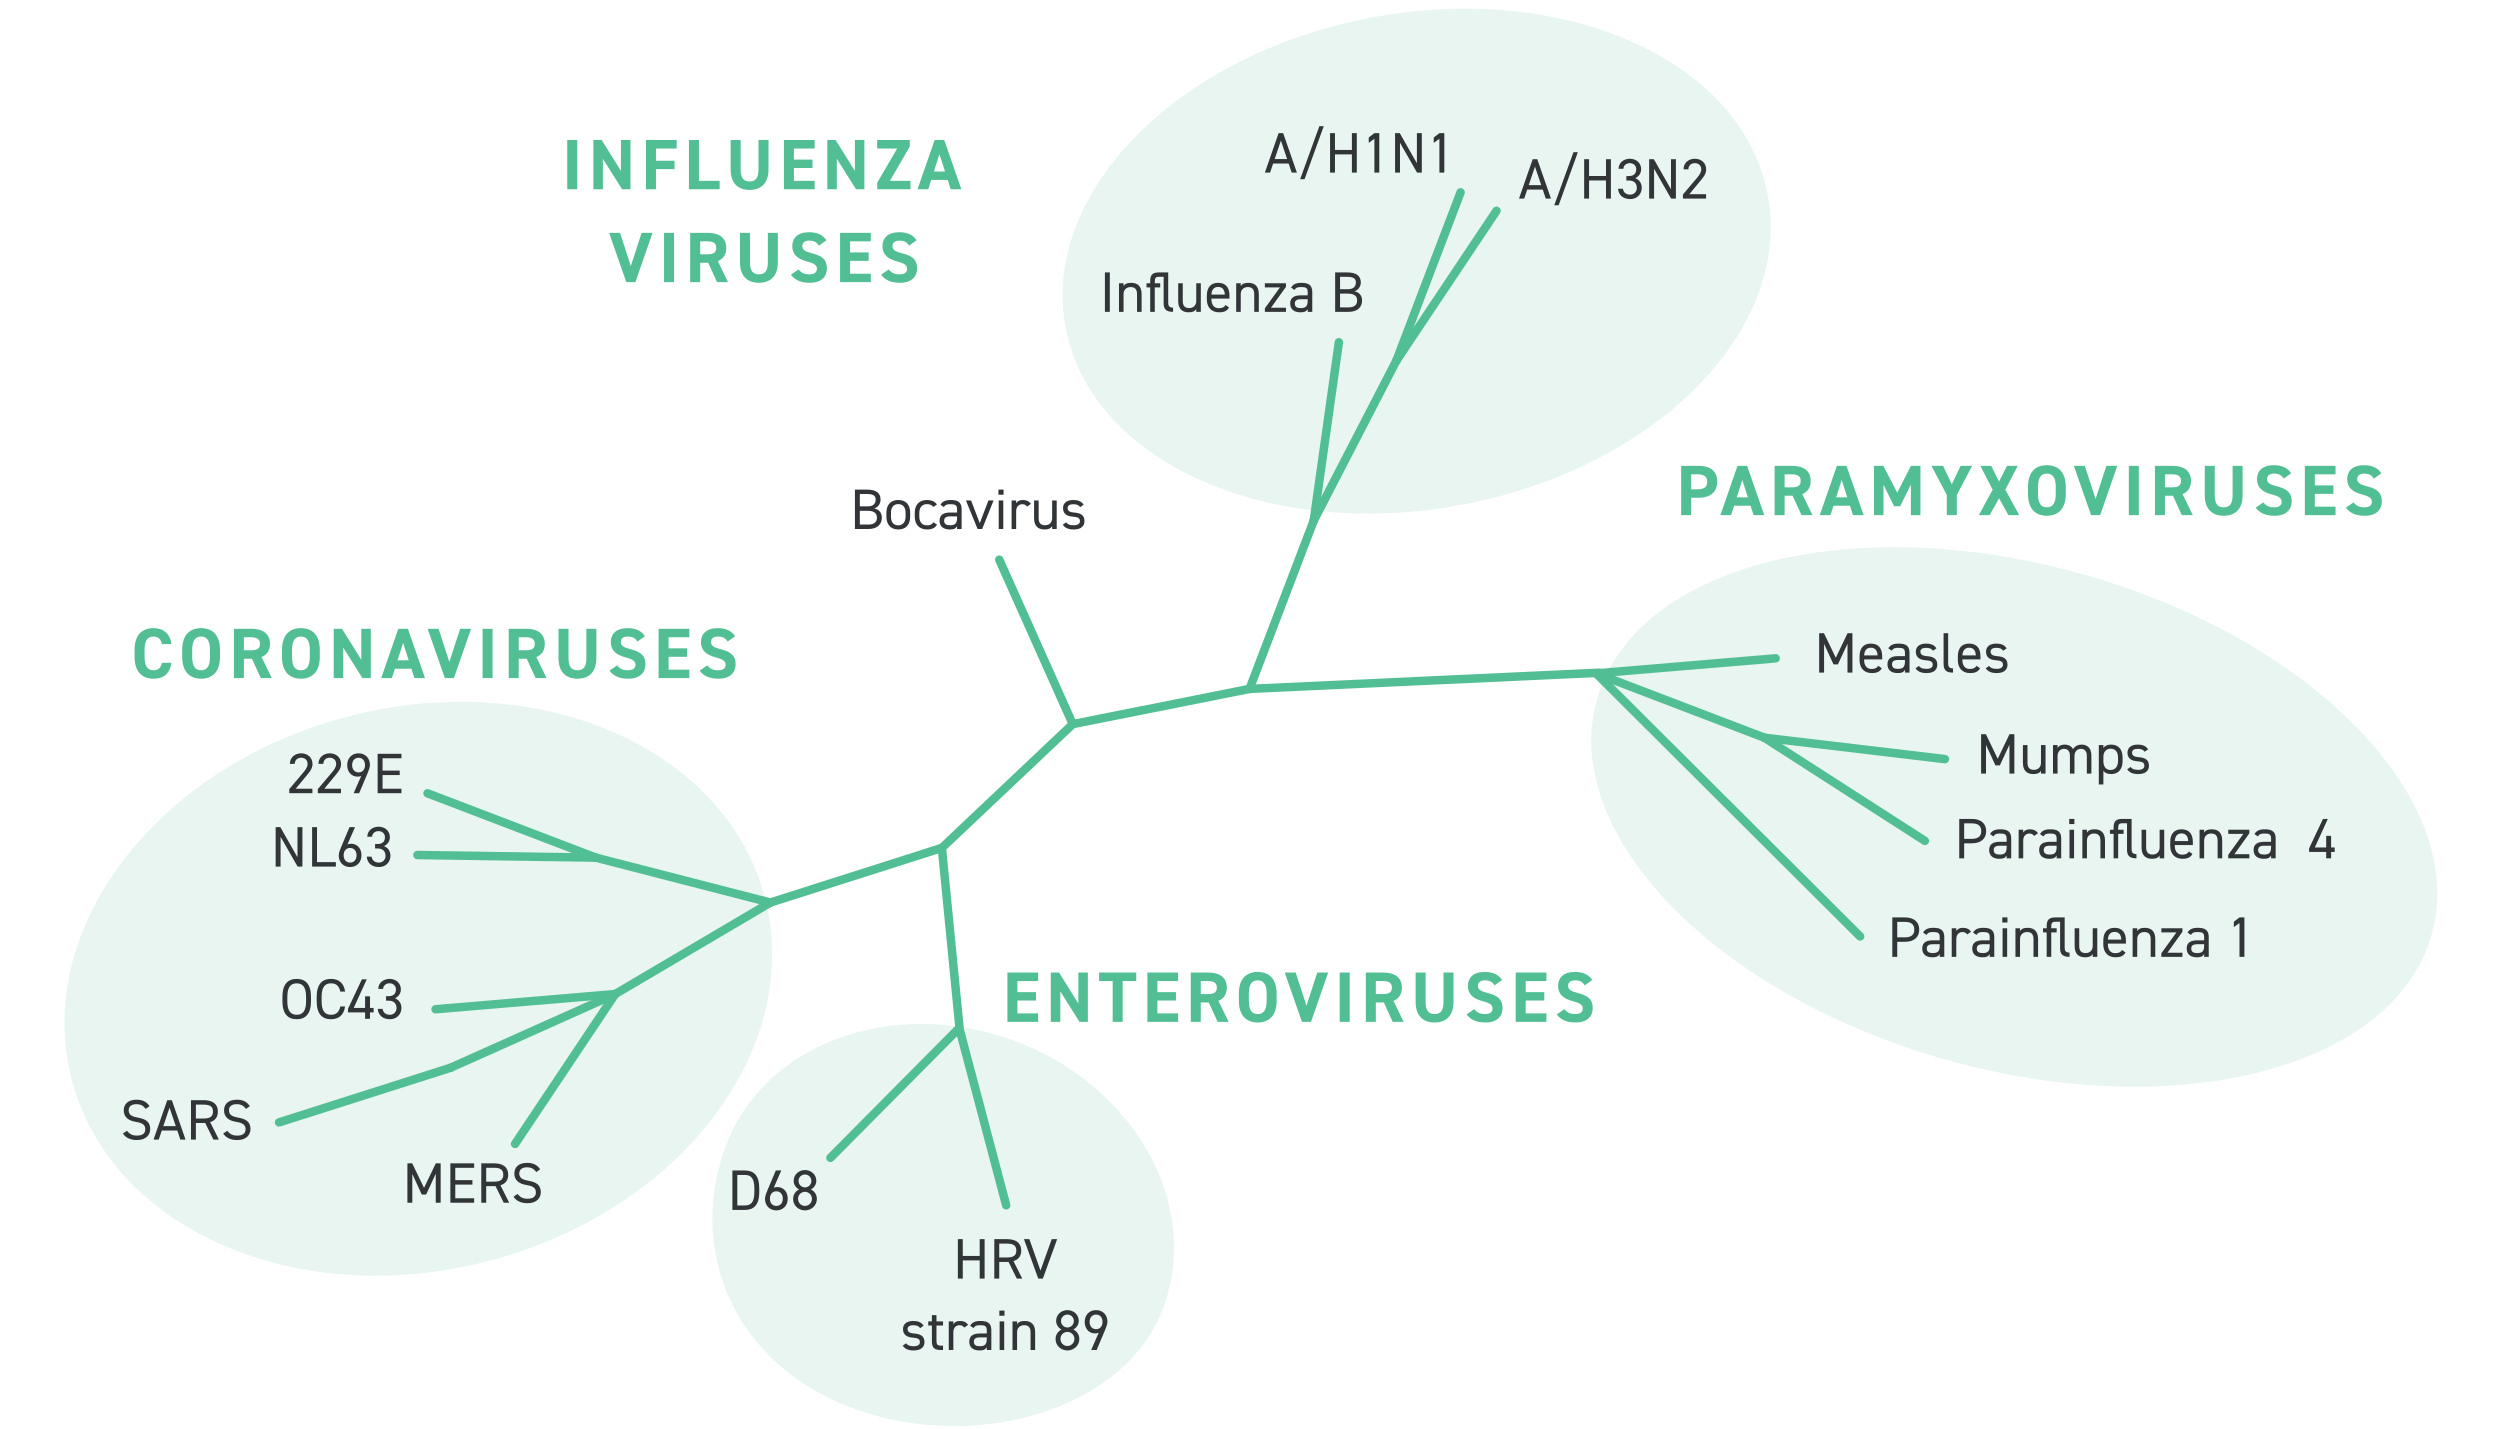 <svg width="700" height="400" viewBox="0 0 700 400" fill="none" xmlns="http://www.w3.org/2000/svg">
<g clip-path="url(#clip0)">
<path opacity="0.2" d="M409.651 141.276C463.923 130.943 502.109 92.055 494.943 54.417C487.777 16.78 437.972 -5.355 383.7 4.978C329.429 15.312 291.242 54.2 298.408 91.837C305.574 129.475 355.379 151.609 409.651 141.276Z" fill="#8DD0BB"/>
<path opacity="0.2" d="M680.858 261.661C691.43 224.125 647.682 178.96 583.144 160.783C518.606 142.606 457.717 158.299 447.145 195.835C436.573 233.372 480.321 278.536 544.859 296.714C609.397 314.891 670.286 299.197 680.858 261.661Z" fill="#8DD0BB"/>
<path opacity="0.2" d="M283.504 291.215C317.398 303.517 336.358 336.967 325.832 365.915C315.306 394.862 273.041 406.879 239.147 394.45C205.253 382.021 192.571 350.061 203.066 321.209C213.56 292.356 249.61 279.04 283.504 291.215Z" fill="#8DD0BB"/>
<path opacity="0.2" d="M137.277 352.951C190.836 338.77 225.232 293.201 214.103 251.17C202.975 209.139 150.535 186.562 96.977 200.743C43.418 214.924 9.022 260.492 20.15 302.523C31.279 344.554 83.718 367.132 137.277 352.951Z" fill="#8DD0BB"/>
<path d="M239.379 137.087V148.127H243.107C245.939 148.127 246.915 146.559 246.915 144.959C246.915 143.551 246.131 142.623 244.739 142.367C245.811 142.111 246.563 141.055 246.563 139.903C246.563 138.063 245.331 137.087 242.755 137.087H239.379ZM240.755 143.023H242.851C244.675 143.023 245.539 143.631 245.539 144.959C245.539 146.159 244.771 146.879 243.107 146.879H240.755V143.023ZM240.755 138.319H242.755C244.691 138.319 245.187 138.927 245.187 139.903C245.187 140.991 244.547 141.775 242.995 141.775H240.755V138.319ZM254.846 143.583C254.846 141.295 253.63 139.999 251.518 139.999C249.422 139.999 248.19 141.311 248.19 143.583V144.639C248.19 146.847 249.39 148.255 251.518 148.255C253.822 148.255 254.846 146.719 254.846 144.639V143.583ZM251.518 147.103C250.046 147.103 249.47 146.015 249.47 144.639V143.583C249.47 142.079 250.206 141.151 251.518 141.151C252.83 141.151 253.566 142.063 253.566 143.583V144.639C253.566 145.999 252.878 147.103 251.518 147.103ZM261.359 146.207C261.023 146.847 260.335 147.103 259.583 147.103C258.047 147.103 257.407 146.015 257.407 144.639V143.583C257.407 142.079 258.207 141.151 259.583 141.151C260.319 141.151 260.991 141.439 261.343 141.951L262.351 141.247C261.775 140.431 260.783 139.999 259.583 139.999C257.423 139.999 256.127 141.311 256.127 143.583V144.639C256.127 146.847 257.391 148.255 259.583 148.255C260.879 148.255 261.855 147.839 262.351 146.911L261.359 146.207ZM263.08 145.791C263.08 147.343 264.088 148.255 265.944 148.255C266.984 148.255 267.528 148.079 267.976 147.343V148.127H269.256V142.575C269.256 140.655 268.248 139.999 266.216 139.999C264.696 139.999 263.88 140.399 263.32 141.327L264.28 141.999C264.728 141.263 265.24 141.183 266.2 141.183C267.448 141.183 267.976 141.439 267.976 142.575V143.503H266.072C264.312 143.503 263.08 144.063 263.08 145.791ZM267.976 145.055C267.976 146.847 267.128 147.071 265.944 147.071C265 147.071 264.36 146.719 264.36 145.823C264.36 145.023 264.808 144.591 266.072 144.591H267.976V145.055ZM276.764 140.127L274.332 146.495L271.9 140.127H270.46L273.724 148.127H275.004L278.204 140.127H276.764ZM279.642 148.127H280.922V140.127H279.642V148.127ZM279.562 138.527H281.002V137.087H279.562V138.527ZM288.67 141.087C288.158 140.367 287.47 139.999 286.382 139.999C285.406 139.999 284.862 140.351 284.526 140.911V140.127H283.246V148.127H284.526V143.119C284.526 141.919 285.262 141.183 286.238 141.183C286.83 141.183 287.246 141.391 287.582 141.855L288.67 141.087ZM295.879 140.127H294.599V145.119C294.599 146.223 293.847 147.071 292.647 147.071C291.703 147.071 290.823 146.719 290.823 145.103V140.127H289.543V145.119C289.543 147.359 290.743 148.255 292.455 148.255C293.639 148.255 294.199 147.951 294.599 147.343V148.127H295.879V140.127ZM303.421 141.327C302.797 140.335 301.805 139.999 300.509 139.999C298.605 139.999 297.645 140.943 297.645 142.271C297.645 144.015 298.973 144.559 300.317 144.655C301.869 144.767 302.381 145.071 302.381 145.935C302.381 146.655 301.741 147.071 300.669 147.071C299.517 147.071 298.941 146.831 298.509 146.255L297.565 146.927C298.173 147.759 299.021 148.255 300.653 148.255C302.717 148.255 303.661 147.295 303.661 145.903C303.661 144.063 302.285 143.631 300.781 143.519C299.725 143.439 298.925 143.167 298.925 142.255C298.925 141.551 299.533 141.183 300.477 141.183C301.581 141.183 302.029 141.439 302.461 141.999L303.421 141.327Z" fill="#313538"/>
<path d="M310.75 76.28H309.374V87.32H310.75V76.28ZM313.316 87.32H314.596V82.328C314.596 81.224 315.348 80.376 316.548 80.376C317.492 80.376 318.372 80.728 318.372 82.344V87.32H319.652V82.328C319.652 80.088 318.452 79.192 316.74 79.192C315.556 79.192 314.996 79.496 314.596 80.104V79.32H313.316V87.32ZM325.818 84.856C325.818 86.52 326.442 87.32 328.458 87.32V86.136C327.146 86.136 327.098 85.4 327.098 84.536V76.28H324.49C322.602 76.28 322.058 77.08 322.058 78.744V79.32H321.034V80.472H322.058V87.32H323.338V80.472H324.858V79.32H323.338V79.064C323.338 77.96 323.466 77.496 324.538 77.496H325.818V84.856ZM336.23 79.32H334.95V84.312C334.95 85.416 334.198 86.264 332.998 86.264C332.054 86.264 331.174 85.912 331.174 84.296V79.32H329.894V84.312C329.894 86.552 331.094 87.448 332.806 87.448C333.99 87.448 334.55 87.144 334.95 86.536V87.32H336.23V79.32ZM343.148 85.4C342.812 85.992 342.284 86.296 341.244 86.296C339.852 86.296 339.196 85.208 339.196 83.832V83.608H344.252V82.776C344.252 80.488 343.196 79.192 341.084 79.192C338.988 79.192 337.916 80.504 337.916 82.776V83.832C337.916 86.056 339.196 87.448 341.34 87.448C342.732 87.448 343.58 87.08 344.14 86.104L343.148 85.4ZM341.084 80.344C342.3 80.344 342.892 81.144 342.956 82.488H339.196C339.276 81.16 339.852 80.344 341.084 80.344ZM346.129 87.32H347.409V82.328C347.409 81.224 348.161 80.376 349.361 80.376C350.305 80.376 351.185 80.728 351.185 82.344V87.32H352.465V82.328C352.465 80.088 351.265 79.192 349.553 79.192C348.369 79.192 347.809 79.496 347.409 80.104V79.32H346.129V87.32ZM354.167 86.328V87.32H360.071V86.168H355.879L360.071 80.312V79.32H354.167V80.472H358.391L354.167 86.328ZM361.26 84.984C361.26 86.536 362.268 87.448 364.124 87.448C365.164 87.448 365.708 87.272 366.156 86.536V87.32H367.436V81.768C367.436 79.848 366.428 79.192 364.396 79.192C362.876 79.192 362.06 79.592 361.5 80.52L362.46 81.192C362.908 80.456 363.42 80.376 364.38 80.376C365.628 80.376 366.156 80.632 366.156 81.768V82.696H364.252C362.492 82.696 361.26 83.256 361.26 84.984ZM366.156 84.248C366.156 86.04 365.308 86.264 364.124 86.264C363.18 86.264 362.54 85.912 362.54 85.016C362.54 84.216 362.988 83.784 364.252 83.784H366.156V84.248ZM373.839 76.28V87.32H377.567C380.399 87.32 381.375 85.752 381.375 84.152C381.375 82.744 380.591 81.816 379.199 81.56C380.271 81.304 381.023 80.248 381.023 79.096C381.023 77.256 379.791 76.28 377.215 76.28H373.839ZM375.215 82.216H377.311C379.135 82.216 379.999 82.824 379.999 84.152C379.999 85.352 379.231 86.072 377.567 86.072H375.215V82.216ZM375.215 77.512H377.215C379.151 77.512 379.647 78.12 379.647 79.096C379.647 80.184 379.007 80.968 377.455 80.968H375.215V77.512Z" fill="#313538"/>
<path d="M355.625 48.322L356.473 45.794H360.825L361.673 48.322H363.129L359.289 37.282H358.009L354.169 48.322H355.625ZM358.649 39.362L360.393 44.546H356.905L358.649 39.362ZM365.274 50.178L370.65 35.33H369.418L364.042 50.178H365.274ZM373.792 37.282H372.416V48.322H373.792V43.234H378.528V48.322H379.904V37.282H378.528V41.986H373.792V37.282ZM386.203 37.282H384.827L383.243 38.498V40.002L384.827 38.866V48.322H386.203V37.282ZM396.731 37.282V45.714L391.931 37.282H390.619V48.322H391.995V39.97L396.763 48.322H398.107V37.282H396.731ZM404.406 37.282H403.03L401.446 38.498V40.002L403.03 38.866V48.322H404.406V37.282Z" fill="#313538"/>
<path d="M426.772 55.615L427.62 53.087H431.972L432.82 55.615H434.276L430.436 44.575H429.156L425.316 55.615H426.772ZM429.796 46.655L431.54 51.839H428.052L429.796 46.655ZM436.422 57.471L441.798 42.623H440.566L435.19 57.471H436.422ZM444.939 44.575H443.563V55.615H444.939V50.527H449.675V55.615H451.051V44.575H449.675V49.279H444.939V44.575ZM455.382 50.543H456.07C457.542 50.543 458.31 51.327 458.31 52.639C458.31 53.695 457.51 54.495 456.47 54.495C455.158 54.495 454.55 53.743 454.406 52.847H453.062C453.174 54.511 454.358 55.743 456.47 55.743C458.422 55.743 459.686 54.303 459.686 52.607C459.686 51.199 458.95 50.319 457.878 49.887C458.886 49.407 459.526 48.511 459.526 47.375C459.526 45.679 458.198 44.447 456.358 44.447C454.71 44.447 453.206 45.519 453.206 47.263H454.55C454.582 46.367 455.318 45.679 456.358 45.679C457.446 45.679 458.15 46.479 458.15 47.343C458.15 48.543 457.526 49.295 456.07 49.295H455.382V50.543ZM467.878 44.575V53.007L463.078 44.575H461.766V55.615H463.142V47.263L467.91 55.615H469.254V44.575H467.878ZM477.697 54.367H473.025L476.065 50.687C476.769 49.839 477.729 48.783 477.729 47.471C477.729 45.583 476.321 44.447 474.561 44.447C472.833 44.447 471.393 45.583 471.393 47.407H472.753C472.785 46.271 473.569 45.679 474.561 45.679C475.473 45.679 476.353 46.255 476.353 47.407C476.353 48.239 475.857 48.991 475.105 49.871L471.217 54.463V55.615H477.697V54.367Z" fill="#313538"/>
<path d="M510.71 177.295H509.366V188.335H510.742V180.287L513.382 186.031H514.614L517.302 180.239V188.335H518.678V177.295H517.318L514.022 184.175L510.71 177.295ZM525.909 186.415C525.573 187.007 525.045 187.311 524.005 187.311C522.613 187.311 521.957 186.223 521.957 184.847V184.623H527.013V183.791C527.013 181.503 525.957 180.207 523.845 180.207C521.749 180.207 520.677 181.519 520.677 183.791V184.847C520.677 187.071 521.957 188.463 524.101 188.463C525.493 188.463 526.341 188.095 526.901 187.119L525.909 186.415ZM523.845 181.359C525.061 181.359 525.653 182.159 525.717 183.503H521.957C522.037 182.175 522.613 181.359 523.845 181.359ZM528.49 185.999C528.49 187.551 529.498 188.463 531.354 188.463C532.394 188.463 532.938 188.287 533.386 187.551V188.335H534.666V182.783C534.666 180.863 533.658 180.207 531.626 180.207C530.106 180.207 529.29 180.607 528.73 181.535L529.69 182.207C530.138 181.471 530.65 181.391 531.61 181.391C532.858 181.391 533.386 181.647 533.386 182.783V183.711H531.482C529.722 183.711 528.49 184.271 528.49 185.999ZM533.386 185.263C533.386 187.055 532.538 187.279 531.354 187.279C530.41 187.279 529.77 186.927 529.77 186.031C529.77 185.231 530.218 184.799 531.482 184.799H533.386V185.263ZM542.205 181.535C541.581 180.543 540.589 180.207 539.293 180.207C537.389 180.207 536.429 181.151 536.429 182.479C536.429 184.223 537.757 184.767 539.101 184.863C540.653 184.975 541.165 185.279 541.165 186.143C541.165 186.863 540.525 187.279 539.453 187.279C538.301 187.279 537.725 187.039 537.293 186.463L536.349 187.135C536.957 187.967 537.805 188.463 539.437 188.463C541.501 188.463 542.445 187.503 542.445 186.111C542.445 184.271 541.069 183.839 539.565 183.727C538.509 183.647 537.709 183.375 537.709 182.463C537.709 181.759 538.317 181.391 539.261 181.391C540.365 181.391 540.813 181.647 541.245 182.207L542.205 181.535ZM544.202 185.871C544.202 187.535 544.826 188.335 546.842 188.335V187.151C545.53 187.151 545.482 186.415 545.482 185.551V177.295H544.202V185.871ZM553.425 186.415C553.089 187.007 552.561 187.311 551.521 187.311C550.129 187.311 549.473 186.223 549.473 184.847V184.623H554.529V183.791C554.529 181.503 553.473 180.207 551.361 180.207C549.265 180.207 548.193 181.519 548.193 183.791V184.847C548.193 187.071 549.473 188.463 551.617 188.463C553.009 188.463 553.857 188.095 554.417 187.119L553.425 186.415ZM551.361 181.359C552.577 181.359 553.169 182.159 553.233 183.503H549.473C549.553 182.175 550.129 181.359 551.361 181.359ZM561.861 181.535C561.237 180.543 560.245 180.207 558.949 180.207C557.045 180.207 556.085 181.151 556.085 182.479C556.085 184.223 557.413 184.767 558.757 184.863C560.309 184.975 560.821 185.279 560.821 186.143C560.821 186.863 560.181 187.279 559.109 187.279C557.957 187.279 557.381 187.039 556.949 186.463L556.005 187.135C556.613 187.967 557.461 188.463 559.093 188.463C561.157 188.463 562.101 187.503 562.101 186.111C562.101 184.271 560.725 183.839 559.221 183.727C558.165 183.647 557.365 183.375 557.365 182.463C557.365 181.759 557.973 181.391 558.917 181.391C560.021 181.391 560.469 181.647 560.901 182.207L561.861 181.535Z" fill="#313538"/>
<path d="M556.05 205.576H554.706V216.616H556.082V208.568L558.722 214.312H559.954L562.642 208.52V216.616H564.018V205.576H562.658L559.362 212.456L556.05 205.576ZM572.753 208.616H571.473V213.608C571.473 214.712 570.721 215.56 569.521 215.56C568.577 215.56 567.697 215.208 567.697 213.592V208.616H566.417V213.608C566.417 215.848 567.617 216.744 569.329 216.744C570.513 216.744 571.073 216.44 571.473 215.832V216.616H572.753V208.616ZM574.839 216.616H576.119V211.624C576.119 210.52 576.871 209.672 577.911 209.672C578.855 209.672 579.575 210.184 579.575 211.64V216.616H580.855V211.624C580.855 210.488 581.623 209.672 582.647 209.672C583.591 209.672 584.311 210.184 584.311 211.64V216.616H585.591V211.624C585.591 209.544 584.551 208.488 582.839 208.488C581.863 208.488 580.983 208.904 580.439 209.752C579.991 208.92 579.175 208.488 578.103 208.488C577.079 208.488 576.471 208.856 576.119 209.4V208.616H574.839V216.616ZM588.947 209.416V208.616H587.667V219.656H588.947V215.816C589.379 216.408 590.067 216.744 591.123 216.744C593.299 216.744 594.323 215.208 594.323 213.128V212.072C594.323 209.784 593.107 208.488 591.123 208.488C590.067 208.488 589.379 208.824 588.947 209.416ZM590.995 215.592C589.523 215.592 588.947 214.504 588.947 213.128V211.96C588.947 210.52 589.715 209.64 590.995 209.64C592.307 209.64 593.043 210.552 593.043 212.072V213.128C593.043 214.488 592.355 215.592 590.995 215.592ZM601.467 209.816C600.843 208.824 599.851 208.488 598.555 208.488C596.651 208.488 595.691 209.432 595.691 210.76C595.691 212.504 597.019 213.048 598.363 213.144C599.915 213.256 600.427 213.56 600.427 214.424C600.427 215.144 599.787 215.56 598.715 215.56C597.563 215.56 596.987 215.32 596.555 214.744L595.611 215.416C596.219 216.248 597.067 216.744 598.699 216.744C600.763 216.744 601.707 215.784 601.707 214.392C601.707 212.552 600.331 212.12 598.827 212.008C597.771 211.928 596.971 211.656 596.971 210.744C596.971 210.04 597.579 209.672 598.523 209.672C599.627 209.672 600.075 209.928 600.507 210.488L601.467 209.816Z" fill="#313538"/>
<path d="M552.108 236.125C554.668 236.125 556.124 234.845 556.124 232.717C556.124 230.573 554.652 229.293 552.108 229.293H548.588V240.333H549.964V236.125H552.108ZM549.964 234.877V230.541H552.108C553.98 230.541 554.748 231.341 554.748 232.717C554.748 234.077 553.98 234.877 552.108 234.877H549.964ZM556.961 237.997C556.961 239.549 557.969 240.461 559.825 240.461C560.865 240.461 561.409 240.285 561.857 239.549V240.333H563.137V234.781C563.137 232.861 562.129 232.205 560.097 232.205C558.577 232.205 557.761 232.605 557.201 233.533L558.161 234.205C558.609 233.469 559.121 233.389 560.081 233.389C561.329 233.389 561.857 233.645 561.857 234.781V235.709H559.953C558.193 235.709 556.961 236.269 556.961 237.997ZM561.857 237.261C561.857 239.053 561.009 239.277 559.825 239.277C558.881 239.277 558.241 238.925 558.241 238.029C558.241 237.229 558.689 236.797 559.953 236.797H561.857V237.261ZM570.645 233.293C570.133 232.573 569.445 232.205 568.357 232.205C567.381 232.205 566.837 232.557 566.501 233.117V232.333H565.221V240.333H566.501V235.325C566.501 234.125 567.237 233.389 568.213 233.389C568.805 233.389 569.221 233.597 569.557 234.061L570.645 233.293ZM570.961 237.997C570.961 239.549 571.969 240.461 573.825 240.461C574.865 240.461 575.409 240.285 575.857 239.549V240.333H577.137V234.781C577.137 232.861 576.129 232.205 574.097 232.205C572.577 232.205 571.761 232.605 571.201 233.533L572.161 234.205C572.609 233.469 573.121 233.389 574.081 233.389C575.329 233.389 575.857 233.645 575.857 234.781V235.709H573.953C572.193 235.709 570.961 236.269 570.961 237.997ZM575.857 237.261C575.857 239.053 575.009 239.277 573.825 239.277C572.881 239.277 572.241 238.925 572.241 238.029C572.241 237.229 572.689 236.797 573.953 236.797H575.857V237.261ZM579.461 240.333H580.741V232.333H579.461V240.333ZM579.381 230.733H580.821V229.293H579.381V230.733ZM583.064 240.333H584.344V235.341C584.344 234.237 585.096 233.389 586.296 233.389C587.24 233.389 588.12 233.741 588.12 235.357V240.333H589.4V235.341C589.4 233.101 588.2 232.205 586.488 232.205C585.304 232.205 584.744 232.509 584.344 233.117V232.333H583.064V240.333ZM595.566 237.869C595.566 239.533 596.19 240.333 598.206 240.333V239.149C596.894 239.149 596.846 238.413 596.846 237.549V229.293H594.238C592.35 229.293 591.806 230.093 591.806 231.757V232.333H590.782V233.485H591.806V240.333H593.086V233.485H594.606V232.333H593.086V232.077C593.086 230.973 593.214 230.509 594.286 230.509H595.566V237.869ZM605.979 232.333H604.699V237.325C604.699 238.429 603.947 239.277 602.747 239.277C601.803 239.277 600.923 238.925 600.923 237.309V232.333H599.643V237.325C599.643 239.565 600.843 240.461 602.555 240.461C603.739 240.461 604.299 240.157 604.699 239.549V240.333H605.979V232.333ZM612.896 238.413C612.56 239.005 612.032 239.309 610.992 239.309C609.6 239.309 608.944 238.221 608.944 236.845V236.621H614V235.789C614 233.501 612.944 232.205 610.832 232.205C608.736 232.205 607.664 233.517 607.664 235.789V236.845C607.664 239.069 608.944 240.461 611.088 240.461C612.48 240.461 613.328 240.093 613.888 239.117L612.896 238.413ZM610.832 233.357C612.048 233.357 612.64 234.157 612.704 235.501H608.944C609.024 234.173 609.6 233.357 610.832 233.357ZM615.877 240.333H617.157V235.341C617.157 234.237 617.909 233.389 619.109 233.389C620.053 233.389 620.933 233.741 620.933 235.357V240.333H622.213V235.341C622.213 233.101 621.013 232.205 619.301 232.205C618.117 232.205 617.557 232.509 617.157 233.117V232.333H615.877V240.333ZM623.915 239.341V240.333H629.819V239.181H625.627L629.819 233.325V232.333H623.915V233.485H628.139L623.915 239.341ZM631.008 237.997C631.008 239.549 632.016 240.461 633.872 240.461C634.912 240.461 635.456 240.285 635.904 239.549V240.333H637.184V234.781C637.184 232.861 636.176 232.205 634.144 232.205C632.624 232.205 631.808 232.605 631.248 233.533L632.208 234.205C632.656 233.469 633.168 233.389 634.128 233.389C635.376 233.389 635.904 233.645 635.904 234.781V235.709H634C632.24 235.709 631.008 236.269 631.008 237.997ZM635.904 237.261C635.904 239.053 635.056 239.277 633.872 239.277C632.928 239.277 632.288 238.925 632.288 238.029C632.288 237.229 632.736 236.797 634 236.797H635.904V237.261ZM650.436 229.293L646.548 237.533V238.541H651.332V240.333H652.708V238.541H653.716V237.293H652.708V234.045H651.332V237.293H648.148L651.796 229.293H650.436Z" fill="#313538"/>
<path d="M533.368 263.708C535.928 263.708 537.384 262.428 537.384 260.3C537.384 258.156 535.912 256.876 533.368 256.876H529.848V267.916H531.224V263.708H533.368ZM531.224 262.46V258.124H533.368C535.24 258.124 536.008 258.924 536.008 260.3C536.008 261.66 535.24 262.46 533.368 262.46H531.224ZM538.222 265.58C538.222 267.132 539.23 268.044 541.086 268.044C542.126 268.044 542.67 267.868 543.118 267.132V267.916H544.398V262.364C544.398 260.444 543.39 259.788 541.358 259.788C539.838 259.788 539.022 260.188 538.462 261.116L539.422 261.788C539.87 261.052 540.382 260.972 541.342 260.972C542.59 260.972 543.118 261.228 543.118 262.364V263.292H541.214C539.454 263.292 538.222 263.852 538.222 265.58ZM543.118 264.844C543.118 266.636 542.27 266.86 541.086 266.86C540.142 266.86 539.502 266.508 539.502 265.612C539.502 264.812 539.95 264.38 541.214 264.38H543.118V264.844ZM551.905 260.876C551.393 260.156 550.705 259.788 549.617 259.788C548.641 259.788 548.097 260.14 547.761 260.7V259.916H546.481V267.916H547.761V262.908C547.761 261.708 548.497 260.972 549.473 260.972C550.065 260.972 550.481 261.18 550.817 261.644L551.905 260.876ZM552.222 265.58C552.222 267.132 553.23 268.044 555.086 268.044C556.126 268.044 556.67 267.868 557.118 267.132V267.916H558.398V262.364C558.398 260.444 557.39 259.788 555.358 259.788C553.838 259.788 553.022 260.188 552.462 261.116L553.422 261.788C553.87 261.052 554.382 260.972 555.342 260.972C556.59 260.972 557.118 261.228 557.118 262.364V263.292H555.214C553.454 263.292 552.222 263.852 552.222 265.58ZM557.118 264.844C557.118 266.636 556.27 266.86 555.086 266.86C554.142 266.86 553.502 266.508 553.502 265.612C553.502 264.812 553.95 264.38 555.214 264.38H557.118V264.844ZM560.721 267.916H562.001V259.916H560.721V267.916ZM560.641 258.316H562.081V256.876H560.641V258.316ZM564.325 267.916H565.605V262.924C565.605 261.82 566.357 260.972 567.557 260.972C568.501 260.972 569.381 261.324 569.381 262.94V267.916H570.661V262.924C570.661 260.684 569.461 259.788 567.749 259.788C566.565 259.788 566.005 260.092 565.605 260.7V259.916H564.325V267.916ZM576.827 265.452C576.827 267.116 577.451 267.916 579.467 267.916V266.732C578.155 266.732 578.107 265.996 578.107 265.132V256.876H575.499C573.611 256.876 573.067 257.676 573.067 259.34V259.916H572.043V261.068H573.067V267.916H574.347V261.068H575.867V259.916H574.347V259.66C574.347 258.556 574.475 258.092 575.547 258.092H576.827V265.452ZM587.239 259.916H585.959V264.908C585.959 266.012 585.207 266.86 584.007 266.86C583.063 266.86 582.183 266.508 582.183 264.892V259.916H580.903V264.908C580.903 267.148 582.103 268.044 583.815 268.044C584.999 268.044 585.559 267.74 585.959 267.132V267.916H587.239V259.916ZM594.157 265.996C593.821 266.588 593.293 266.892 592.253 266.892C590.861 266.892 590.205 265.804 590.205 264.428V264.204H595.261V263.372C595.261 261.084 594.205 259.788 592.093 259.788C589.997 259.788 588.925 261.1 588.925 263.372V264.428C588.925 266.652 590.205 268.044 592.349 268.044C593.741 268.044 594.589 267.676 595.149 266.7L594.157 265.996ZM592.093 260.94C593.309 260.94 593.901 261.74 593.965 263.084H590.205C590.285 261.756 590.861 260.94 592.093 260.94ZM597.138 267.916H598.418V262.924C598.418 261.82 599.17 260.972 600.37 260.972C601.314 260.972 602.194 261.324 602.194 262.94V267.916H603.474V262.924C603.474 260.684 602.274 259.788 600.562 259.788C599.378 259.788 598.818 260.092 598.418 260.7V259.916H597.138V267.916ZM605.176 266.924V267.916H611.08V266.764H606.888L611.08 260.908V259.916H605.176V261.068H609.4L605.176 266.924ZM612.269 265.58C612.269 267.132 613.277 268.044 615.133 268.044C616.173 268.044 616.717 267.868 617.165 267.132V267.916H618.445V262.364C618.445 260.444 617.437 259.788 615.405 259.788C613.885 259.788 613.069 260.188 612.509 261.116L613.469 261.788C613.917 261.052 614.429 260.972 615.389 260.972C616.637 260.972 617.165 261.228 617.165 262.364V263.292H615.261C613.501 263.292 612.269 263.852 612.269 265.58ZM617.165 264.844C617.165 266.636 616.317 266.86 615.133 266.86C614.189 266.86 613.549 266.508 613.549 265.612C613.549 264.812 613.997 264.38 615.261 264.38H617.165V264.844ZM628.432 256.876H627.056L625.472 258.092V259.596L627.056 258.46V267.916H628.432V256.876Z" fill="#313538"/>
<path d="M208.592 338.779C211.04 338.779 212.592 337.403 212.592 333.835V332.683C212.592 329.115 211.04 327.739 208.592 327.739H205.072V338.779H208.592ZM208.592 337.531H206.448V328.987H208.592C210.288 328.987 211.216 329.947 211.216 332.683V333.835C211.216 336.571 210.288 337.531 208.592 337.531ZM218.759 327.739H217.223L214.951 333.115C214.599 333.931 214.199 334.907 214.199 335.675C214.199 337.595 215.527 338.907 217.383 338.907C219.271 338.907 220.567 337.563 220.567 335.611C220.567 333.771 219.431 332.379 217.671 332.379C217.367 332.379 216.919 332.427 216.631 332.603L218.759 327.739ZM215.575 335.611C215.575 334.379 216.295 333.563 217.383 333.563C218.455 333.563 219.191 334.379 219.191 335.611C219.191 336.859 218.455 337.659 217.383 337.659C216.295 337.659 215.575 336.859 215.575 335.611ZM222.071 335.675C222.071 337.627 223.671 338.907 225.399 338.907C227.127 338.907 228.727 337.627 228.727 335.675C228.727 334.427 227.927 333.419 227.031 333.051C227.911 332.619 228.567 331.691 228.567 330.651C228.567 328.811 227.063 327.611 225.399 327.611C223.735 327.611 222.231 328.811 222.231 330.651C222.231 331.691 222.871 332.619 223.751 333.051C222.887 333.419 222.071 334.427 222.071 335.675ZM223.447 335.675C223.447 334.459 224.439 333.707 225.399 333.707C226.327 333.707 227.351 334.459 227.351 335.675C227.351 336.763 226.487 337.659 225.399 337.659C224.279 337.659 223.447 336.763 223.447 335.675ZM223.591 330.651C223.591 329.659 224.391 328.859 225.399 328.859C226.391 328.859 227.191 329.659 227.191 330.651C227.191 331.659 226.391 332.475 225.399 332.475C224.391 332.475 223.591 331.659 223.591 330.651Z" fill="#313538"/>
<path d="M269.58 346.96H268.204V358H269.58V352.912H274.316V358H275.692V346.96H274.316V351.664H269.58V346.96ZM286.231 358L283.767 353.104C285.175 352.688 285.943 351.712 285.943 350.16C285.943 348.016 284.471 346.96 281.927 346.96H278.407V358H279.783V353.344H282.391L284.695 358H286.231ZM279.783 352.096V348.208H281.927C283.799 348.208 284.567 348.784 284.567 350.16C284.567 351.52 283.799 352.096 281.927 352.096H279.783ZM286.707 346.96L290.707 358H292.003L296.003 346.96H294.483L291.331 355.76L288.227 346.96H286.707ZM258.613 371.2C257.989 370.208 256.997 369.872 255.701 369.872C253.797 369.872 252.837 370.816 252.837 372.144C252.837 373.888 254.165 374.432 255.509 374.528C257.061 374.64 257.573 374.944 257.573 375.808C257.573 376.528 256.933 376.944 255.861 376.944C254.709 376.944 254.133 376.704 253.701 376.128L252.757 376.8C253.365 377.632 254.213 378.128 255.845 378.128C257.909 378.128 258.853 377.168 258.853 375.776C258.853 373.936 257.477 373.504 255.973 373.392C254.917 373.312 254.117 373.04 254.117 372.128C254.117 371.424 254.725 371.056 255.669 371.056C256.773 371.056 257.221 371.312 257.653 371.872L258.613 371.2ZM259.906 371.152H260.93V375.536C260.93 377.2 261.474 378 263.362 378H264.05V376.784H263.41C262.338 376.784 262.21 376.32 262.21 375.216V371.152H264.05V370H262.21V368.24H260.93V370H259.906V371.152ZM271.081 370.96C270.569 370.24 269.881 369.872 268.793 369.872C267.817 369.872 267.273 370.224 266.937 370.784V370H265.657V378H266.937V372.992C266.937 371.792 267.673 371.056 268.649 371.056C269.241 371.056 269.657 371.264 269.993 371.728L271.081 370.96ZM271.398 375.664C271.398 377.216 272.406 378.128 274.262 378.128C275.302 378.128 275.846 377.952 276.294 377.216V378H277.574V372.448C277.574 370.528 276.566 369.872 274.534 369.872C273.014 369.872 272.198 370.272 271.638 371.2L272.598 371.872C273.046 371.136 273.558 371.056 274.518 371.056C275.766 371.056 276.294 371.312 276.294 372.448V373.376H274.39C272.63 373.376 271.398 373.936 271.398 375.664ZM276.294 374.928C276.294 376.72 275.446 376.944 274.262 376.944C273.318 376.944 272.678 376.592 272.678 375.696C272.678 374.896 273.126 374.464 274.39 374.464H276.294V374.928ZM279.897 378H281.177V370H279.897V378ZM279.817 368.4H281.257V366.96H279.817V368.4ZM283.501 378H284.781V373.008C284.781 371.904 285.533 371.056 286.733 371.056C287.677 371.056 288.557 371.408 288.557 373.024V378H289.837V373.008C289.837 370.768 288.637 369.872 286.925 369.872C285.741 369.872 285.181 370.176 284.781 370.784V370H283.501V378ZM295.555 374.896C295.555 376.848 297.155 378.128 298.883 378.128C300.611 378.128 302.211 376.848 302.211 374.896C302.211 373.648 301.411 372.64 300.515 372.272C301.395 371.84 302.051 370.912 302.051 369.872C302.051 368.032 300.547 366.832 298.883 366.832C297.219 366.832 295.715 368.032 295.715 369.872C295.715 370.912 296.355 371.84 297.235 372.272C296.371 372.64 295.555 373.648 295.555 374.896ZM296.931 374.896C296.931 373.68 297.923 372.928 298.883 372.928C299.811 372.928 300.835 373.68 300.835 374.896C300.835 375.984 299.971 376.88 298.883 376.88C297.763 376.88 296.931 375.984 296.931 374.896ZM297.075 369.872C297.075 368.88 297.875 368.08 298.883 368.08C299.875 368.08 300.675 368.88 300.675 369.872C300.675 370.88 299.875 371.696 298.883 371.696C297.875 371.696 297.075 370.88 297.075 369.872ZM305.523 378H307.059L309.331 372.624C309.683 371.808 310.083 370.832 310.083 370.064C310.083 368.144 308.755 366.832 306.899 366.832C305.011 366.832 303.715 368.176 303.715 370.128C303.715 371.968 304.851 373.36 306.611 373.36C306.915 373.36 307.363 373.312 307.651 373.136L305.523 378ZM308.707 370.128C308.707 371.36 307.987 372.176 306.899 372.176C305.827 372.176 305.091 371.36 305.091 370.128C305.091 368.88 305.827 368.08 306.899 368.08C307.987 368.08 308.707 368.88 308.707 370.128Z" fill="#313538"/>
<path d="M115.417 325.728H114.073V336.768H115.449V328.72L118.089 334.464H119.321L122.009 328.672V336.768H123.385V325.728H122.025L118.729 332.608L115.417 325.728ZM126.104 325.728V336.768H132.76V335.52H127.48V331.68H132.28V330.432H127.48V326.976H132.76V325.728H126.104ZM142.584 336.768L140.12 331.872C141.528 331.456 142.296 330.48 142.296 328.928C142.296 326.784 140.824 325.728 138.28 325.728H134.76V336.768H136.136V332.112H138.744L141.048 336.768H142.584ZM136.136 330.864V326.976H138.28C140.152 326.976 140.92 327.552 140.92 328.928C140.92 330.288 140.152 330.864 138.28 330.864H136.136ZM151.233 327.408C150.449 326.192 149.345 325.6 147.585 325.6C145.057 325.6 144.017 326.992 144.017 328.576C144.017 330.496 145.361 331.488 147.441 331.808C149.521 332.128 150.049 332.832 150.049 333.872C150.049 334.816 149.521 335.648 147.713 335.648C146.273 335.648 145.633 335.152 144.913 334.304L143.777 335.088C144.609 336.288 145.921 336.896 147.713 336.896C150.465 336.896 151.425 335.248 151.425 333.808C151.425 331.76 150.129 330.992 148.001 330.624C146.385 330.336 145.393 329.888 145.393 328.576C145.393 327.424 146.257 326.848 147.537 326.848C148.929 326.848 149.569 327.408 150.161 328.176L151.233 327.408Z" fill="#313538"/>
<path d="M41.866 309.727C41.082 308.511 39.978 307.919 38.218 307.919C35.69 307.919 34.65 309.311 34.65 310.895C34.65 312.815 35.994 313.807 38.074 314.127C40.154 314.447 40.682 315.151 40.682 316.191C40.682 317.135 40.154 317.967 38.346 317.967C36.906 317.967 36.266 317.471 35.546 316.623L34.41 317.407C35.242 318.607 36.554 319.215 38.346 319.215C41.098 319.215 42.058 317.567 42.058 316.127C42.058 314.079 40.762 313.311 38.634 312.943C37.018 312.655 36.026 312.207 36.026 310.895C36.026 309.743 36.89 309.167 38.17 309.167C39.562 309.167 40.202 309.727 40.794 310.495L41.866 309.727ZM44.447 319.087L45.295 316.559H49.647L50.495 319.087H51.951L48.111 308.047H46.831L42.991 319.087H44.447ZM47.471 310.127L49.215 315.311H45.727L47.471 310.127ZM61.296 319.087L58.832 314.191C60.24 313.775 61.008 312.799 61.008 311.247C61.008 309.103 59.536 308.047 56.992 308.047H53.472V319.087H54.848V314.431H57.456L59.76 319.087H61.296ZM54.848 313.183V309.295H56.992C58.864 309.295 59.632 309.871 59.632 311.247C59.632 312.607 58.864 313.183 56.992 313.183H54.848ZM69.945 309.727C69.161 308.511 68.057 307.919 66.297 307.919C63.769 307.919 62.729 309.311 62.729 310.895C62.729 312.815 64.073 313.807 66.153 314.127C68.233 314.447 68.761 315.151 68.761 316.191C68.761 317.135 68.233 317.967 66.425 317.967C64.985 317.967 64.345 317.471 63.625 316.623L62.489 317.407C63.321 318.607 64.633 319.215 66.425 319.215C69.177 319.215 70.137 317.567 70.137 316.127C70.137 314.079 68.841 313.311 66.713 312.943C65.097 312.655 64.105 312.207 64.105 310.895C64.105 309.743 64.969 309.167 66.249 309.167C67.641 309.167 68.281 309.727 68.873 310.495L69.945 309.727Z" fill="#313538"/>
<path d="M87.077 280.345V279.129C87.077 275.561 85.525 274.089 83.077 274.089C80.629 274.089 79.077 275.561 79.077 279.129V280.345C79.077 283.913 80.629 285.385 83.077 285.385C85.525 285.385 87.077 283.913 87.077 280.345ZM80.453 279.129C80.453 276.393 81.381 275.337 83.077 275.337C84.773 275.337 85.701 276.393 85.701 279.129V280.345C85.701 283.081 84.773 284.137 83.077 284.137C81.381 284.137 80.453 283.081 80.453 280.345V279.129ZM96.639 277.657C96.287 275.241 94.847 274.089 92.671 274.089C90.223 274.089 88.671 275.561 88.671 279.129V280.345C88.671 283.913 90.223 285.385 92.671 285.385C94.767 285.385 96.271 284.297 96.623 281.817H95.295C94.927 283.433 94.111 284.137 92.671 284.137C90.975 284.137 90.047 283.081 90.047 280.345V279.129C90.047 276.393 90.975 275.337 92.671 275.337C94.031 275.337 94.911 275.929 95.295 277.657H96.639ZM101.329 274.217L97.441 282.457V283.465H102.225V285.257H103.601V283.465H104.609V282.217H103.601V278.969H102.225V282.217H99.041L102.689 274.217H101.329ZM108.097 280.185H108.785C110.257 280.185 111.025 280.969 111.025 282.281C111.025 283.337 110.225 284.137 109.185 284.137C107.873 284.137 107.265 283.385 107.121 282.489H105.777C105.889 284.153 107.073 285.385 109.185 285.385C111.137 285.385 112.401 283.945 112.401 282.249C112.401 280.841 111.665 279.961 110.593 279.529C111.601 279.049 112.241 278.153 112.241 277.017C112.241 275.321 110.913 274.089 109.073 274.089C107.425 274.089 105.921 275.161 105.921 276.905H107.265C107.297 276.009 108.033 275.321 109.073 275.321C110.161 275.321 110.865 276.121 110.865 276.985C110.865 278.185 110.241 278.937 108.785 278.937H108.097V280.185Z" fill="#313538"/>
<path d="M83.297 231.604V240.036L78.497 231.604H77.185V242.644H78.561V234.292L83.329 242.644H84.673V231.604H83.297ZM88.764 231.604H87.388V242.644H94.044V241.396H88.764V231.604ZM99.404 231.604H97.868L95.596 236.98C95.244 237.796 94.844 238.772 94.844 239.54C94.844 241.46 96.172 242.772 98.028 242.772C99.916 242.772 101.212 241.428 101.212 239.476C101.212 237.636 100.076 236.244 98.316 236.244C98.012 236.244 97.564 236.292 97.276 236.468L99.404 231.604ZM96.22 239.476C96.22 238.244 96.94 237.428 98.028 237.428C99.1 237.428 99.836 238.244 99.836 239.476C99.836 240.724 99.1 241.524 98.028 241.524C96.94 241.524 96.22 240.724 96.22 239.476ZM105.02 237.572H105.708C107.18 237.572 107.948 238.356 107.948 239.668C107.948 240.724 107.148 241.524 106.108 241.524C104.796 241.524 104.188 240.772 104.044 239.876H102.7C102.812 241.54 103.996 242.772 106.108 242.772C108.06 242.772 109.324 241.332 109.324 239.636C109.324 238.228 108.588 237.348 107.516 236.916C108.524 236.436 109.164 235.54 109.164 234.404C109.164 232.708 107.836 231.476 105.996 231.476C104.348 231.476 102.844 232.548 102.844 234.292H104.188C104.22 233.396 104.956 232.708 105.996 232.708C107.084 232.708 107.788 233.508 107.788 234.372C107.788 235.572 107.164 236.324 105.708 236.324H105.02V237.572Z" fill="#313538"/>
<path d="M87.471 220.85H82.799L85.839 217.17C86.543 216.322 87.503 215.266 87.503 213.954C87.503 212.066 86.095 210.93 84.335 210.93C82.607 210.93 81.167 212.066 81.167 213.89H82.527C82.559 212.754 83.343 212.162 84.335 212.162C85.247 212.162 86.127 212.738 86.127 213.89C86.127 214.722 85.631 215.474 84.879 216.354L80.991 220.946V222.098H87.471V220.85ZM95.471 220.85H90.799L93.839 217.17C94.543 216.322 95.503 215.266 95.503 213.954C95.503 212.066 94.095 210.93 92.335 210.93C90.607 210.93 89.167 212.066 89.167 213.89H90.527C90.559 212.754 91.343 212.162 92.335 212.162C93.247 212.162 94.127 212.738 94.127 213.89C94.127 214.722 93.631 215.474 92.879 216.354L88.991 220.946V222.098H95.471V220.85ZM99.023 222.098H100.559L102.831 216.722C103.183 215.906 103.583 214.93 103.583 214.162C103.583 212.242 102.255 210.93 100.399 210.93C98.511 210.93 97.215 212.274 97.215 214.226C97.215 216.066 98.351 217.458 100.111 217.458C100.415 217.458 100.863 217.41 101.151 217.234L99.023 222.098ZM102.207 214.226C102.207 215.458 101.487 216.274 100.399 216.274C99.327 216.274 98.591 215.458 98.591 214.226C98.591 212.978 99.327 212.178 100.399 212.178C101.487 212.178 102.207 212.978 102.207 214.226ZM105.743 211.058V222.098H112.399V220.85H107.119V217.01H111.919V215.762H107.119V212.306H112.399V211.058H105.743Z" fill="#313538"/>
<path d="M367.845 145.779L374.883 95.842" stroke="#52BE94" stroke-width="2.378" stroke-miterlimit="10" stroke-linecap="round"/>
<path d="M390.989 100.978L408.967 53.862" stroke="#52BE94" stroke-width="2.378" stroke-miterlimit="10" stroke-linecap="round"/>
<path d="M390.989 100.979L419.017 59.032" stroke="#52BE94" stroke-width="2.378" stroke-miterlimit="10" stroke-linecap="round"/>
<path d="M367.845 145.779L390.99 100.979" stroke="#52BE94" stroke-width="2.378" stroke-miterlimit="10" stroke-linecap="round"/>
<path d="M349.867 192.895L367.845 145.779" stroke="#52BE94" stroke-width="2.378" stroke-miterlimit="10" stroke-linecap="round"/>
<path d="M446.921 188.549L497.175 184.333" stroke="#52BE94" stroke-width="2.378" stroke-miterlimit="10" stroke-linecap="round"/>
<path d="M494.035 206.56L544.574 212.552" stroke="#52BE94" stroke-width="2.378" stroke-miterlimit="10" stroke-linecap="round"/>
<path d="M494.035 206.56L538.962 235.444" stroke="#52BE94" stroke-width="2.378" stroke-miterlimit="10" stroke-linecap="round"/>
<path d="M446.921 188.55L494.036 206.559" stroke="#52BE94" stroke-width="2.378" stroke-miterlimit="10" stroke-linecap="round"/>
<path d="M446.921 188.55L520.828 262.203" stroke="#52BE94" stroke-width="2.378" stroke-miterlimit="10" stroke-linecap="round"/>
<path d="M349.867 192.893L447.839 188.359" stroke="#52BE94" stroke-width="2.378" stroke-miterlimit="10" stroke-linecap="round"/>
<path d="M300.372 202.755L349.865 192.894" stroke="#52BE94" stroke-width="2.378" stroke-miterlimit="10" stroke-linecap="round"/>
<path d="M268.823 288.71L281.728 337.475" stroke="#52BE94" stroke-width="2.378" stroke-miterlimit="10" stroke-linecap="round"/>
<path d="M268.034 288.393L232.523 324.189" stroke="#52BE94" stroke-width="2.378" stroke-miterlimit="10" stroke-linecap="round"/>
<path d="M263.721 237.409L268.667 287.822" stroke="#52BE94" stroke-width="2.378" stroke-miterlimit="10" stroke-linecap="round"/>
<path d="M172.247 278.342L144.219 320.29" stroke="#52BE94" stroke-width="2.378" stroke-miterlimit="10" stroke-linecap="round"/>
<path d="M126.211 298.952L78.144 314.266" stroke="#52BE94" stroke-width="2.378" stroke-miterlimit="10" stroke-linecap="round"/>
<path d="M172.249 278.342L126.211 298.951" stroke="#52BE94" stroke-width="2.378" stroke-miterlimit="10" stroke-linecap="round"/>
<path d="M172.25 278.342L121.964 282.591" stroke="#52BE94" stroke-width="2.378" stroke-miterlimit="10" stroke-linecap="round"/>
<path d="M215.685 252.724L172.248 278.343" stroke="#52BE94" stroke-width="2.378" stroke-miterlimit="10" stroke-linecap="round"/>
<path d="M166.825 240.136L116.888 239.407" stroke="#52BE94" stroke-width="2.378" stroke-miterlimit="10" stroke-linecap="round"/>
<path d="M166.828 240.137L119.712 222.128" stroke="#52BE94" stroke-width="2.378" stroke-miterlimit="10" stroke-linecap="round"/>
<path d="M215.685 252.723L166.826 240.136" stroke="#52BE94" stroke-width="2.378" stroke-miterlimit="10" stroke-linecap="round"/>
<path d="M263.72 237.409L215.685 252.723" stroke="#52BE94" stroke-width="2.378" stroke-miterlimit="10" stroke-linecap="round"/>
<path d="M300.374 202.754L263.721 237.409" stroke="#52BE94" stroke-width="2.378" stroke-miterlimit="10" stroke-linecap="round"/>
<path d="M279.795 156.717L300.372 202.754" stroke="#52BE94" stroke-width="2.378" stroke-miterlimit="10" stroke-linecap="round"/>
<path d="M48.017 180.338C47.557 177.318 45.697 175.878 42.957 175.878C39.857 175.878 37.677 177.718 37.677 181.978V183.938C37.677 188.158 39.857 190.038 42.957 190.038C45.797 190.038 47.537 188.678 47.997 185.578H45.337C45.037 186.978 44.357 187.678 42.957 187.678C41.337 187.678 40.477 186.498 40.477 183.938V181.978C40.477 179.338 41.337 178.238 42.957 178.238C44.317 178.238 45.077 179.038 45.337 180.338H48.017ZM61.596 183.938V181.978C61.596 177.718 59.416 175.878 56.296 175.878C53.196 175.878 51.016 177.718 51.016 181.978V183.938C51.016 188.158 53.196 190.038 56.296 190.038C59.416 190.038 61.596 188.158 61.596 183.938ZM53.816 181.978C53.816 179.338 54.676 178.238 56.296 178.238C57.916 178.238 58.796 179.338 58.796 181.978V183.938C58.796 186.578 57.916 187.678 56.296 187.678C54.676 187.678 53.816 186.578 53.816 183.938V181.978ZM76.097 189.858L73.237 183.978C74.737 183.358 75.597 182.138 75.597 180.278C75.597 177.478 73.617 176.058 70.436 176.058H65.496V189.858H68.296V184.438H70.537L73.016 189.858H76.097ZM68.296 182.078V178.438H70.177C71.837 178.438 72.796 178.838 72.796 180.278C72.796 181.718 71.837 182.078 70.177 182.078H68.296ZM89.542 183.938V181.978C89.542 177.718 87.362 175.878 84.242 175.878C81.142 175.878 78.962 177.718 78.962 181.978V183.938C78.962 188.158 81.142 190.038 84.242 190.038C87.362 190.038 89.542 188.158 89.542 183.938ZM81.762 181.978C81.762 179.338 82.622 178.238 84.242 178.238C85.862 178.238 86.742 179.338 86.742 181.978V183.938C86.742 186.578 85.862 187.678 84.242 187.678C82.622 187.678 81.762 186.578 81.762 183.938V181.978ZM101.163 176.058V184.718L95.763 176.058H93.443V189.858H96.103V181.318L101.483 189.858H103.823V176.058H101.163ZM109.728 189.858L110.568 187.238H115.188L116.028 189.858H119.008L114.208 176.058H111.528L106.728 189.858H109.728ZM112.868 180.018L114.428 184.878H111.308L112.868 180.018ZM119.737 176.058L124.557 189.858H127.097L131.897 176.058H128.837L125.817 185.338L122.797 176.058H119.737ZM137.922 176.058H135.122V189.858H137.922V176.058ZM153.04 189.858L150.18 183.978C151.68 183.358 152.54 182.138 152.54 180.278C152.54 177.478 150.56 176.058 147.38 176.058H142.44V189.858H145.24V184.438H147.48L149.96 189.858H153.04ZM145.24 182.078V178.438H147.12C148.78 178.438 149.74 178.838 149.74 180.278C149.74 181.718 148.78 182.078 147.12 182.078H145.24ZM164.184 176.058V184.278C164.184 186.638 163.404 187.678 161.684 187.678C159.964 187.678 159.184 186.638 159.184 184.278V176.058H156.384V184.278C156.384 188.338 158.624 190.038 161.684 190.038C164.744 190.038 166.984 188.338 166.984 184.258V176.058H164.184ZM180.584 178.138C179.604 176.618 177.944 175.878 175.744 175.878C172.464 175.878 171.024 177.578 171.024 179.758C171.024 182.038 172.384 183.338 175.104 184.058C177.344 184.638 177.924 185.178 177.924 186.138C177.924 186.978 177.384 187.678 175.784 187.678C174.364 187.678 173.524 187.218 172.784 186.298L170.644 187.778C171.864 189.378 173.544 190.038 175.964 190.038C179.204 190.038 180.724 188.278 180.724 186.018C180.724 183.578 179.424 182.498 176.544 181.778C174.704 181.318 173.824 180.838 173.824 179.758C173.824 178.818 174.504 178.238 175.764 178.238C177.164 178.238 177.884 178.698 178.484 179.638L180.584 178.138ZM184.408 176.058V189.858H193.008V187.498H187.208V183.898H192.408V181.538H187.208V178.438H193.008V176.058H184.408ZM205.835 178.138C204.855 176.618 203.195 175.878 200.995 175.878C197.715 175.878 196.275 177.578 196.275 179.758C196.275 182.038 197.635 183.338 200.355 184.058C202.595 184.638 203.175 185.178 203.175 186.138C203.175 186.978 202.635 187.678 201.035 187.678C199.615 187.678 198.775 187.218 198.035 186.298L195.895 187.778C197.115 189.378 198.795 190.038 201.215 190.038C204.455 190.038 205.975 188.278 205.975 186.018C205.975 183.578 204.675 182.498 201.795 181.778C199.955 181.318 199.075 180.838 199.075 179.758C199.075 178.818 199.755 178.238 201.015 178.238C202.415 178.238 203.135 178.698 203.735 179.638L205.835 178.138Z" fill="#52BE94"/>
<path d="M161.629 39.2H158.829V53H161.629V39.2ZM173.867 39.2V47.86L168.467 39.2H166.147V53H168.807V44.46L174.187 53H176.527V39.2H173.867ZM180.872 39.2V53H183.672V47.36H188.872V45H183.672V41.58H189.472V39.2H180.872ZM195.701 39.2H192.901V53H201.501V50.64H195.701V39.2ZM212.38 39.2V47.42C212.38 49.78 211.6 50.82 209.88 50.82C208.16 50.82 207.38 49.78 207.38 47.42V39.2H204.58V47.42C204.58 51.48 206.82 53.18 209.88 53.18C212.94 53.18 215.18 51.48 215.18 47.4V39.2H212.38ZM219.5 39.2V53H228.1V50.64H222.3V47.04H227.5V44.68H222.3V41.58H228.1V39.2H219.5ZM239.367 39.2V47.86L233.967 39.2H231.647V53H234.307V44.46L239.687 53H242.027V39.2H239.367ZM245.612 39.2V41.58H251.212L245.612 51.16V53H254.932V50.64H249.172L254.732 41.04V39.2H245.612ZM259.903 53L260.743 50.38H265.363L266.203 53H269.183L264.383 39.2H261.703L256.903 53H259.903ZM263.043 43.16L264.603 48.02H261.483L263.043 43.16ZM170.549 65.2L175.369 79H177.909L182.709 65.2H179.649L176.629 74.48L173.609 65.2H170.549ZM188.734 65.2H185.934V79H188.734V65.2ZM203.852 79L200.992 73.12C202.492 72.5 203.352 71.28 203.352 69.42C203.352 66.62 201.372 65.2 198.192 65.2H193.252V79H196.052V73.58H198.292L200.772 79H203.852ZM196.052 71.22V67.58H197.932C199.592 67.58 200.552 67.98 200.552 69.42C200.552 70.86 199.592 71.22 197.932 71.22H196.052ZM214.996 65.2V73.42C214.996 75.78 214.216 76.82 212.496 76.82C210.776 76.82 209.996 75.78 209.996 73.42V65.2H207.196V73.42C207.196 77.48 209.436 79.18 212.496 79.18C215.556 79.18 217.796 77.48 217.796 73.4V65.2H214.996ZM231.396 67.28C230.416 65.76 228.756 65.02 226.556 65.02C223.276 65.02 221.836 66.72 221.836 68.9C221.836 71.18 223.196 72.48 225.916 73.2C228.156 73.78 228.736 74.32 228.736 75.28C228.736 76.12 228.196 76.82 226.596 76.82C225.176 76.82 224.336 76.36 223.596 75.44L221.456 76.92C222.676 78.52 224.356 79.18 226.776 79.18C230.016 79.18 231.536 77.42 231.536 75.16C231.536 72.72 230.236 71.64 227.356 70.92C225.516 70.46 224.636 69.98 224.636 68.9C224.636 67.96 225.316 67.38 226.576 67.38C227.976 67.38 228.696 67.84 229.296 68.78L231.396 67.28ZM235.22 65.2V79H243.82V76.64H238.02V73.04H243.22V70.68H238.02V67.58H243.82V65.2H235.22ZM256.647 67.28C255.667 65.76 254.007 65.02 251.807 65.02C248.527 65.02 247.087 66.72 247.087 68.9C247.087 71.18 248.447 72.48 251.167 73.2C253.407 73.78 253.987 74.32 253.987 75.28C253.987 76.12 253.447 76.82 251.847 76.82C250.427 76.82 249.587 76.36 248.847 75.44L246.707 76.92C247.927 78.52 249.607 79.18 252.027 79.18C255.267 79.18 256.787 77.42 256.787 75.16C256.787 72.72 255.487 71.64 252.607 70.92C250.767 70.46 249.887 69.98 249.887 68.9C249.887 67.96 250.567 67.38 251.827 67.38C253.227 67.38 253.947 67.84 254.547 68.78L256.647 67.28Z" fill="#52BE94"/>
<path d="M475.665 139.374C478.865 139.374 480.825 137.774 480.825 134.854C480.825 131.894 478.845 130.434 475.665 130.434H470.725V144.234H473.525V139.374H475.665ZM473.525 137.014V132.814H475.265C477.205 132.814 478.025 133.534 478.025 134.854C478.025 136.334 477.205 137.014 475.265 137.014H473.525ZM484.706 144.234L485.546 141.614H490.166L491.006 144.234H493.986L489.186 130.434H486.506L481.706 144.234H484.706ZM487.846 134.394L489.406 139.254H486.286L487.846 134.394ZM507.494 144.234L504.634 138.354C506.134 137.734 506.994 136.514 506.994 134.654C506.994 131.854 505.014 130.434 501.834 130.434H496.894V144.234H499.694V138.814H501.934L504.414 144.234H507.494ZM499.694 136.454V132.814H501.574C503.234 132.814 504.194 133.214 504.194 134.654C504.194 136.094 503.234 136.454 501.574 136.454H499.694ZM512.534 144.234L513.374 141.614H517.994L518.834 144.234H521.814L517.014 130.434H514.334L509.534 144.234H512.534ZM515.674 134.394L517.234 139.254H514.114L515.674 134.394ZM527.343 130.434H524.723V144.234H527.383V135.734L530.343 141.754H532.043L535.043 135.674V144.234H537.723V130.434H535.063L531.223 137.954L527.343 130.434ZM540.806 130.434L545.106 138.594V144.234H547.906V138.594L552.206 130.434H548.986L546.506 135.574L544.046 130.434H540.806ZM557.109 144.234L559.729 139.534L562.369 144.234H565.389L561.489 137.114L564.969 130.434H561.949L559.729 134.834L557.529 130.434H554.489L557.949 137.114L554.069 144.234H557.109ZM578.413 138.314V136.354C578.413 132.094 576.233 130.254 573.113 130.254C570.013 130.254 567.833 132.094 567.833 136.354V138.314C567.833 142.534 570.013 144.414 573.113 144.414C576.233 144.414 578.413 142.534 578.413 138.314ZM570.633 136.354C570.633 133.714 571.493 132.614 573.113 132.614C574.733 132.614 575.613 133.714 575.613 136.354V138.314C575.613 140.954 574.733 142.054 573.113 142.054C571.493 142.054 570.633 140.954 570.633 138.314V136.354ZM580.682 130.434L585.502 144.234H588.042L592.842 130.434H589.782L586.762 139.714L583.742 130.434H580.682ZM598.867 130.434H596.067V144.234H598.867V130.434ZM613.985 144.234L611.125 138.354C612.625 137.734 613.485 136.514 613.485 134.654C613.485 131.854 611.505 130.434 608.325 130.434H603.385V144.234H606.185V138.814H608.425L610.905 144.234H613.985ZM606.185 136.454V132.814H608.065C609.725 132.814 610.685 133.214 610.685 134.654C610.685 136.094 609.725 136.454 608.065 136.454H606.185ZM625.129 130.434V138.654C625.129 141.014 624.349 142.054 622.629 142.054C620.909 142.054 620.129 141.014 620.129 138.654V130.434H617.329V138.654C617.329 142.714 619.569 144.414 622.629 144.414C625.689 144.414 627.929 142.714 627.929 138.634V130.434H625.129ZM641.529 132.514C640.549 130.994 638.889 130.254 636.689 130.254C633.409 130.254 631.969 131.954 631.969 134.134C631.969 136.414 633.329 137.714 636.049 138.434C638.289 139.014 638.869 139.554 638.869 140.514C638.869 141.354 638.329 142.054 636.729 142.054C635.309 142.054 634.469 141.594 633.729 140.674L631.589 142.154C632.809 143.754 634.489 144.414 636.909 144.414C640.149 144.414 641.669 142.654 641.669 140.394C641.669 137.954 640.369 136.874 637.489 136.154C635.649 135.694 634.769 135.214 634.769 134.134C634.769 133.194 635.449 132.614 636.709 132.614C638.109 132.614 638.829 133.074 639.429 134.014L641.529 132.514ZM645.353 130.434V144.234H653.953V141.874H648.153V138.274H653.353V135.914H648.153V132.814H653.953V130.434H645.353ZM666.78 132.514C665.8 130.994 664.14 130.254 661.94 130.254C658.66 130.254 657.22 131.954 657.22 134.134C657.22 136.414 658.58 137.714 661.3 138.434C663.54 139.014 664.12 139.554 664.12 140.514C664.12 141.354 663.58 142.054 661.98 142.054C660.56 142.054 659.72 141.594 658.98 140.674L656.84 142.154C658.06 143.754 659.74 144.414 662.16 144.414C665.4 144.414 666.92 142.654 666.92 140.394C666.92 137.954 665.62 136.874 662.74 136.154C660.9 135.694 660.02 135.214 660.02 134.134C660.02 133.194 660.7 132.614 661.96 132.614C663.36 132.614 664.08 133.074 664.68 134.014L666.78 132.514Z" fill="#52BE94"/>
<path d="M282.075 272.319V286.119H290.675V283.759H284.875V280.159H290.075V277.799H284.875V274.699H290.675V272.319H282.075ZM301.942 272.319V280.979L296.542 272.319H294.222V286.119H296.882V277.579L302.262 286.119H304.602V272.319H301.942ZM307.747 272.319V274.699H311.547V286.119H314.347V274.699H318.147V272.319H307.747ZM321.269 272.319V286.119H329.869V283.759H324.069V280.159H329.269V277.799H324.069V274.699H329.869V272.319H321.269ZM344.016 286.119L341.156 280.239C342.656 279.619 343.516 278.399 343.516 276.539C343.516 273.739 341.536 272.319 338.356 272.319H333.416V286.119H336.216V280.699H338.456L340.936 286.119H344.016ZM336.216 278.339V274.699H338.096C339.756 274.699 340.716 275.099 340.716 276.539C340.716 277.979 339.756 278.339 338.096 278.339H336.216ZM357.461 280.199V278.239C357.461 273.979 355.281 272.139 352.161 272.139C349.061 272.139 346.881 273.979 346.881 278.239V280.199C346.881 284.419 349.061 286.299 352.161 286.299C355.281 286.299 357.461 284.419 357.461 280.199ZM349.681 278.239C349.681 275.599 350.541 274.499 352.161 274.499C353.781 274.499 354.661 275.599 354.661 278.239V280.199C354.661 282.839 353.781 283.939 352.161 283.939C350.541 283.939 349.681 282.839 349.681 280.199V278.239ZM359.73 272.319L364.55 286.119H367.09L371.89 272.319H368.83L365.81 281.599L362.79 272.319H359.73ZM377.915 272.319H375.115V286.119H377.915V272.319ZM393.033 286.119L390.173 280.239C391.673 279.619 392.533 278.399 392.533 276.539C392.533 273.739 390.553 272.319 387.373 272.319H382.433V286.119H385.233V280.699H387.473L389.953 286.119H393.033ZM385.233 278.339V274.699H387.113C388.773 274.699 389.733 275.099 389.733 276.539C389.733 277.979 388.773 278.339 387.113 278.339H385.233ZM404.177 272.319V280.539C404.177 282.899 403.397 283.939 401.677 283.939C399.957 283.939 399.177 282.899 399.177 280.539V272.319H396.377V280.539C396.377 284.599 398.617 286.299 401.677 286.299C404.737 286.299 406.977 284.599 406.977 280.519V272.319H404.177ZM420.578 274.399C419.598 272.879 417.938 272.139 415.738 272.139C412.458 272.139 411.018 273.839 411.018 276.019C411.018 278.299 412.378 279.599 415.098 280.319C417.338 280.899 417.918 281.439 417.918 282.399C417.918 283.239 417.378 283.939 415.778 283.939C414.358 283.939 413.518 283.479 412.778 282.559L410.638 284.039C411.858 285.639 413.538 286.299 415.958 286.299C419.198 286.299 420.718 284.539 420.718 282.279C420.718 279.839 419.418 278.759 416.538 278.039C414.698 277.579 413.818 277.099 413.818 276.019C413.818 275.079 414.498 274.499 415.758 274.499C417.158 274.499 417.878 274.959 418.478 275.899L420.578 274.399ZM424.401 272.319V286.119H433.001V283.759H427.201V280.159H432.401V277.799H427.201V274.699H433.001V272.319H424.401ZM445.828 274.399C444.848 272.879 443.188 272.139 440.988 272.139C437.708 272.139 436.268 273.839 436.268 276.019C436.268 278.299 437.628 279.599 440.348 280.319C442.588 280.899 443.168 281.439 443.168 282.399C443.168 283.239 442.628 283.939 441.028 283.939C439.608 283.939 438.768 283.479 438.028 282.559L435.888 284.039C437.108 285.639 438.788 286.299 441.208 286.299C444.448 286.299 445.968 284.539 445.968 282.279C445.968 279.839 444.668 278.759 441.788 278.039C439.948 277.579 439.068 277.099 439.068 276.019C439.068 275.079 439.748 274.499 441.008 274.499C442.408 274.499 443.128 274.959 443.728 275.899L445.828 274.399Z" fill="#52BE94"/>
</g>
<defs>
<clipPath id="clip0">
<rect width="700" height="400" fill="white"/>
</clipPath>
</defs>
</svg>
